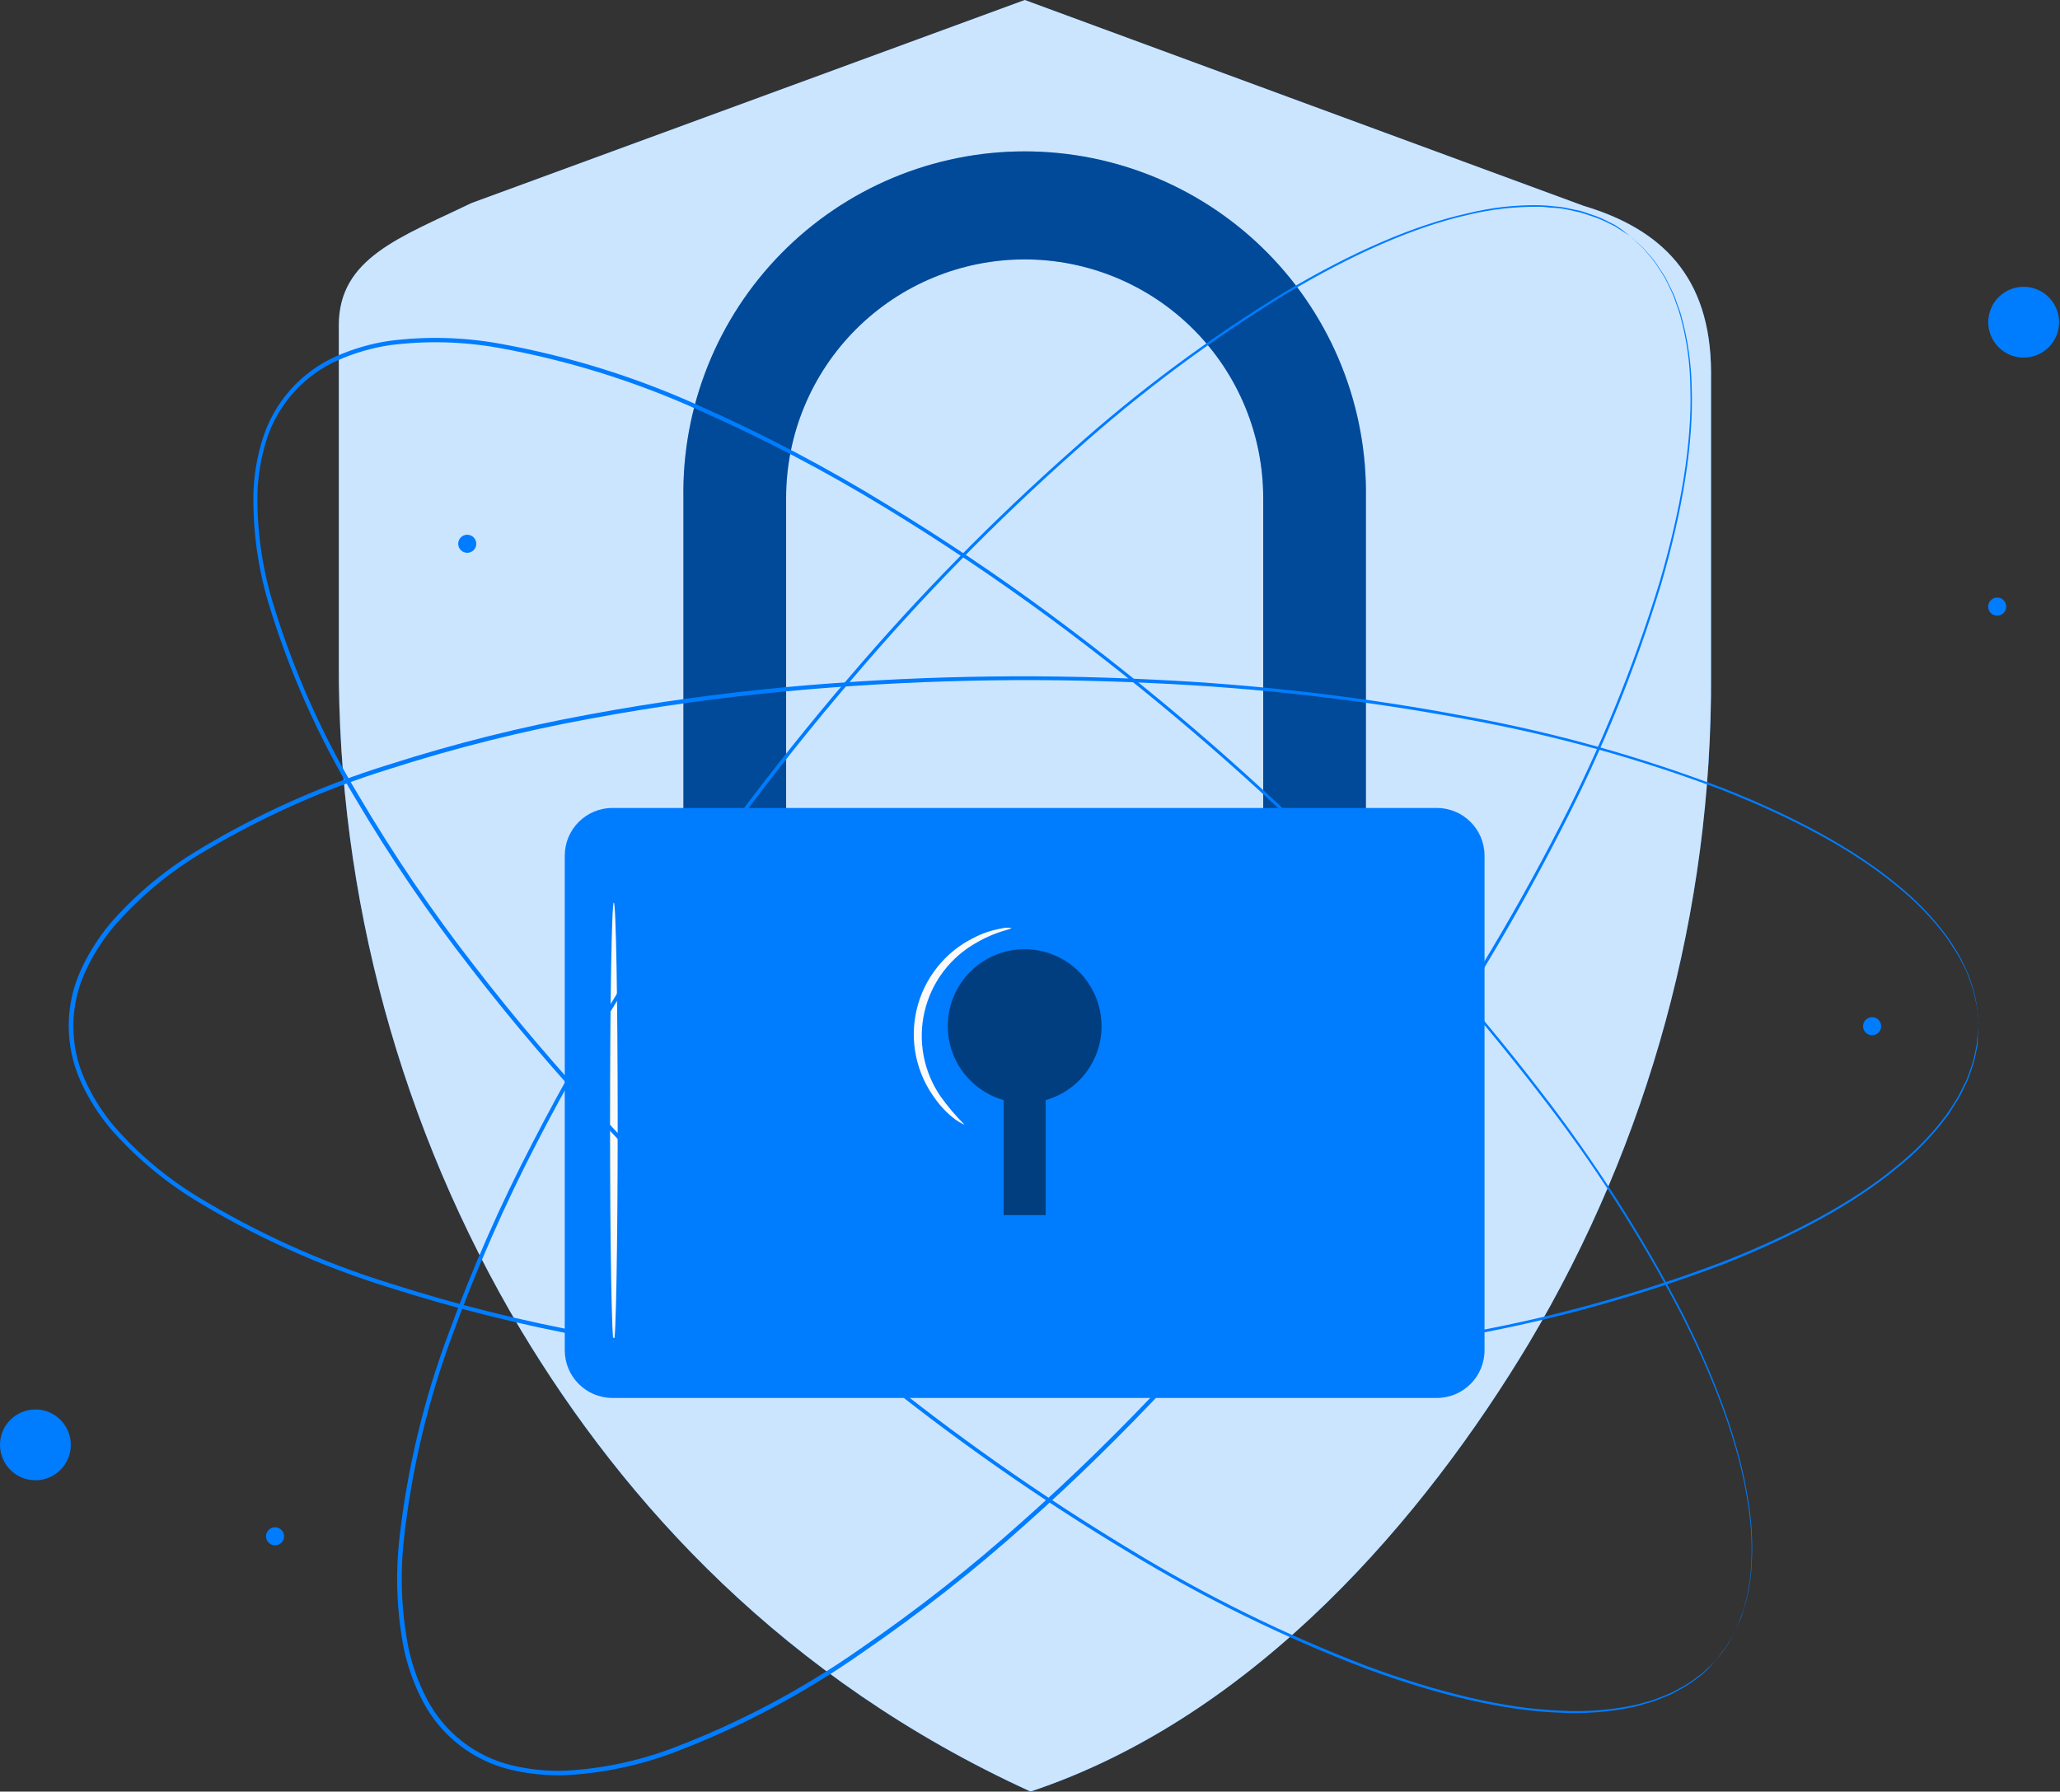 <svg width="361" height="314" viewBox="0 0 361 314" fill="none" xmlns="http://www.w3.org/2000/svg">
<rect x="0" y="0" width="361" height="314" fill="#333333" stroke="none"/>
<path d="M277.491 36.068L179.586 0.001L82.616 35.593C70.234 41.582 59.378 45.181 59.378 57.002V115.947C59.176 157.2 70.221 197.729 91.327 233.175C109.41 263.281 137.4 294.279 180.594 313.99C220.231 300.787 249.819 265.584 267.902 235.464C289.009 200.024 300.055 159.5 299.851 118.251V65.238C299.779 48.364 291.069 40.128 277.491 36.068Z" fill="#007CFF"/>
<g opacity="0.8">
<path d="M277.491 36.067L179.586 0L82.616 35.592C70.234 41.581 59.378 45.181 59.378 57.001V115.946C59.176 157.199 70.221 197.728 91.327 233.174C109.41 263.28 137.4 294.278 180.594 313.989C220.231 300.786 249.819 265.583 267.902 235.463C289.009 200.023 300.055 159.499 299.851 118.25V65.237C299.779 48.362 291.069 40.127 277.491 36.067Z" fill="white"/>
</g>
<path d="M239.364 185.173H221.367V87.267C221.367 76.18 216.963 65.547 209.123 57.707C201.283 49.867 190.65 45.463 179.563 45.463C168.476 45.463 157.842 49.867 150.003 57.707C142.163 65.547 137.758 76.18 137.758 87.267V185.173H119.761V87.267C119.638 79.336 121.094 71.459 124.044 64.096C126.994 56.733 131.379 50.03 136.945 44.377C142.51 38.725 149.144 34.236 156.461 31.172C163.777 28.108 171.63 26.53 179.563 26.53C187.495 26.53 195.348 28.108 202.665 31.172C209.981 34.236 216.615 38.725 222.181 44.377C227.746 50.03 232.131 56.733 235.081 64.096C238.032 71.459 239.487 79.336 239.364 87.267V185.173Z" fill="#007CFF"/>
<g opacity="0.4">
<path d="M239.368 185.174H221.371V87.268C221.371 76.181 216.967 65.548 209.127 57.708C201.287 49.868 190.654 45.464 179.567 45.464C168.479 45.464 157.846 49.868 150.007 57.708C142.167 65.548 137.762 76.181 137.762 87.268V185.174H119.765V87.268C119.642 79.337 121.098 71.46 124.048 64.097C126.998 56.733 131.383 50.031 136.949 44.378C142.514 38.726 149.148 34.237 156.465 31.173C163.781 28.109 171.634 26.531 179.567 26.531C187.499 26.531 195.352 28.109 202.669 31.173C209.985 34.237 216.619 38.726 222.185 44.378C227.75 50.031 232.135 56.733 235.085 64.097C238.035 71.46 239.491 79.337 239.368 87.268V185.174Z" fill="black"/>
</g>
<path d="M251.788 141.604H107.334C102.714 141.604 98.969 145.349 98.969 149.969V236.644C98.969 241.264 102.714 245.009 107.334 245.009H251.788C256.408 245.009 260.153 241.264 260.153 236.644V149.969C260.153 145.349 256.408 141.604 251.788 141.604Z" fill="#007CFF"/>
<g opacity="0.5">
<path d="M193.035 179.846C193.036 177.339 192.338 174.88 191.019 172.748C189.7 170.615 187.812 168.893 185.567 167.775C183.323 166.657 180.811 166.187 178.314 166.419C175.817 166.65 173.434 167.574 171.434 169.086C169.433 170.598 167.894 172.638 166.989 174.977C166.085 177.315 165.851 179.86 166.313 182.325C166.776 184.789 167.917 187.076 169.609 188.927C171.3 190.778 173.474 192.121 175.887 192.804V212.961H183.244V192.804C186.067 192.009 188.552 190.312 190.32 187.972C192.087 185.633 193.041 182.779 193.035 179.846Z" fill="black"/>
</g>
<path d="M107.569 235.204C107.194 235.204 106.906 217.927 106.906 196.69C106.906 175.453 107.194 158.176 107.569 158.176C107.943 158.176 108.245 175.453 108.245 196.69C108.245 217.927 107.943 235.204 107.569 235.204Z" fill="#FAFAFA"/>
<path d="M169.017 197.109C169.017 197.109 168.384 196.908 167.434 196.216C166.102 195.221 164.931 194.027 163.964 192.675C162.283 190.457 161.114 187.895 160.539 185.172C159.965 182.45 160 179.634 160.641 176.926C161.282 174.218 162.514 171.686 164.248 169.51C165.983 167.334 168.177 165.568 170.673 164.34C172.167 163.569 173.769 163.03 175.425 162.741C176.015 162.58 176.634 162.545 177.239 162.641C177.239 162.9 174.69 163.145 171.192 165.175C168.908 166.437 166.914 168.164 165.336 170.242C163.759 172.321 162.634 174.707 162.034 177.247C161.433 179.786 161.37 182.423 161.849 184.988C162.328 187.553 163.337 189.99 164.813 192.142C166.077 193.909 167.483 195.571 169.017 197.109Z" fill="#FAFAFA"/>
<path d="M300.689 291.111C300.689 291.111 301.078 290.564 301.855 289.542L302.503 288.678C302.733 288.347 302.935 287.958 303.165 287.54C303.739 286.605 304.221 285.617 304.605 284.589C304.836 283.999 305.109 283.394 305.34 282.732C305.57 282.069 305.728 281.292 305.93 280.601C306.165 279.825 306.329 279.03 306.419 278.225C306.591 277.359 306.716 276.484 306.794 275.605C307.134 271.388 306.94 267.146 306.218 262.978C304.778 253.518 300.747 242.403 294.613 230.309C287.498 216.673 279.161 203.709 269.705 191.578C258.32 176.804 245.907 162.852 232.558 149.825C217.309 134.818 201.018 120.908 183.807 108.2C174.693 101.52 165.09 95.026 155.011 88.907C144.71 82.629 134.014 77.021 122.99 72.119C111.629 66.929 99.662 63.18 87.37 60.961C81.095 59.845 74.688 59.685 68.365 60.486C65.202 60.96 62.118 61.856 59.193 63.149C56.249 64.459 53.614 66.377 51.463 68.776C49.312 71.176 47.692 74.003 46.71 77.072C45.755 80.124 45.218 83.292 45.112 86.488C45.023 92.862 45.901 99.211 47.718 105.321C51.32 117.284 56.409 128.748 62.865 139.444C68.988 149.845 75.779 159.839 83.195 169.363C90.393 178.721 97.967 187.518 105.641 195.797C120.226 211.46 135.901 226.072 152.549 239.523C167.007 251.295 182.272 262.039 198.234 271.674C211.361 279.684 225.186 286.489 239.541 292.004C252.254 296.726 263.758 299.433 273.319 299.807C277.542 300.064 281.782 299.774 285.931 298.944C286.791 298.772 287.642 298.556 288.48 298.296C289.27 298.098 290.044 297.843 290.798 297.533L292.842 296.697C293.476 296.395 294.052 296.05 294.599 295.762C295.577 295.241 296.507 294.634 297.377 293.947C297.752 293.66 298.126 293.429 298.428 293.17L299.206 292.421L300.646 291.082L299.278 292.522L298.501 293.3C298.198 293.559 297.838 293.803 297.449 294.106C296.584 294.801 295.659 295.418 294.685 295.949C294.138 296.251 293.562 296.597 292.928 296.913L290.87 297.763C290.12 298.086 289.345 298.347 288.552 298.54C287.71 298.815 286.854 299.046 285.989 299.231C281.822 300.082 277.565 300.396 273.319 300.167C263.715 299.836 252.168 297.144 239.412 292.464C225.012 286.974 211.142 280.184 197.974 272.178C181.963 262.574 166.658 251.839 152.175 240.056C135.486 226.611 119.772 211.999 105.151 196.33C97.448 188.037 89.889 179.225 82.647 169.852C75.21 160.309 68.395 150.296 62.245 139.876C55.759 129.123 50.642 117.602 47.013 105.58C45.182 99.385 44.304 92.947 44.407 86.488C44.509 83.217 45.061 79.976 46.048 76.856C47.048 73.686 48.708 70.764 50.919 68.282C53.13 65.801 55.842 63.816 58.876 62.458C61.862 61.128 65.016 60.213 68.249 59.737C74.648 58.915 81.135 59.075 87.485 60.212C99.84 62.439 111.866 66.212 123.278 71.442C134.3 76.367 144.987 82.008 155.27 88.331C165.349 94.465 175.024 100.973 184.066 107.668C201.294 120.419 217.599 134.372 232.861 149.421C246.202 162.478 258.605 176.459 269.978 191.262C279.427 203.44 287.75 216.451 294.843 230.136C300.948 242.273 304.922 253.446 306.362 262.934C307.071 267.129 307.24 271.396 306.866 275.633C306.789 276.518 306.664 277.397 306.491 278.268C306.377 279.076 306.204 279.875 305.973 280.658C305.757 281.407 305.555 282.098 305.368 282.804C305.181 283.509 304.836 284.071 304.605 284.661C304.197 285.694 303.686 286.683 303.079 287.612C302.834 288.03 302.633 288.419 302.402 288.75L301.726 289.599C301.049 290.607 300.689 291.111 300.689 291.111Z" fill="#007CFF"/>
<path d="M346.758 179.862C346.758 179.862 346.686 179.199 346.586 177.918C346.586 177.591 346.557 177.232 346.499 176.838C346.499 176.435 346.326 176.017 346.24 175.542C346.052 174.452 345.762 173.382 345.376 172.346C345.16 171.756 344.959 171.122 344.699 170.474C344.44 169.826 344.052 169.193 343.706 168.487C343.343 167.738 342.92 167.021 342.439 166.342C341.964 165.651 341.561 164.902 340.999 164.153C338.449 160.776 335.478 157.737 332.159 155.112C324.773 149.036 314.377 143.392 301.765 138.453C287.375 133.016 272.523 128.891 257.391 126.129C239.068 122.691 220.525 120.55 201.901 119.722C180.527 118.694 159.108 119.175 137.802 121.161C126.557 122.227 115.067 123.782 103.448 125.956C91.58 128.123 79.864 131.057 68.375 134.739C56.428 138.425 44.989 143.591 34.324 150.116C28.936 153.47 24.082 157.615 19.926 162.411C17.877 164.866 16.172 167.588 14.858 170.503C13.537 173.446 12.854 176.635 12.854 179.862C12.854 183.088 13.537 186.277 14.858 189.22C16.178 192.132 17.882 194.854 19.926 197.312C24.084 202.087 28.938 206.208 34.324 209.536C44.983 216.067 56.417 221.237 68.361 224.927C79.849 228.612 91.565 231.546 103.434 233.71C115.053 235.898 126.543 237.439 137.787 238.504C159.093 240.498 180.513 240.979 201.887 239.944C220.511 239.116 239.053 236.975 257.376 233.537C272.51 230.778 287.362 226.653 301.75 221.212C314.377 216.274 324.787 210.63 332.144 204.554C335.467 201.932 338.438 198.893 340.985 195.512C341.504 194.809 341.984 194.079 342.425 193.324C342.886 192.658 343.291 191.955 343.634 191.221L344.627 189.235C344.887 188.587 345.088 187.953 345.304 187.363C345.69 186.326 345.98 185.256 346.168 184.167C346.254 183.706 346.37 183.274 346.427 182.885C346.485 182.496 346.427 182.122 346.514 181.805C346.614 180.509 346.686 179.862 346.686 179.862C346.686 179.862 346.686 180.524 346.586 181.805C346.586 182.136 346.586 182.496 346.586 182.9C346.586 183.303 346.427 183.72 346.341 184.195C346.162 185.289 345.882 186.364 345.506 187.406C345.29 188.011 345.103 188.644 344.829 189.307L343.864 191.308C343.519 192.045 343.115 192.753 342.655 193.424C342.18 194.13 341.777 194.936 341.215 195.656C338.669 199.068 335.693 202.136 332.36 204.784C324.974 210.918 314.565 216.619 301.938 221.601C287.528 227.072 272.651 231.226 257.491 234.012C239.148 237.491 220.581 239.671 201.93 240.534C180.525 241.604 159.071 241.157 137.73 239.195C126.471 238.13 114.967 236.589 103.304 234.415C91.408 232.248 79.663 229.314 68.145 225.632C56.141 221.927 44.648 216.732 33.935 210.169C28.453 206.776 23.512 202.578 19.278 197.715C17.181 195.199 15.438 192.409 14.095 189.422C12.742 186.393 12.043 183.114 12.043 179.797C12.043 176.48 12.742 173.2 14.095 170.172C15.443 167.192 17.186 164.407 19.278 161.893C23.51 157.027 28.457 152.832 33.95 149.453C44.655 142.89 56.144 137.7 68.145 134.004C79.661 130.311 91.406 127.372 103.304 125.207C114.952 123.033 126.456 121.493 137.715 120.427C159.057 118.47 180.511 118.028 201.916 119.102C220.573 119.968 239.145 122.157 257.491 125.654C272.644 128.452 287.51 132.621 301.909 138.108C314.55 143.104 324.945 148.791 332.346 154.924C335.666 157.583 338.632 160.656 341.172 164.067C341.691 164.78 342.172 165.52 342.612 166.284C343.066 166.96 343.47 167.667 343.821 168.401L344.786 170.417C345.059 171.064 345.247 171.712 345.462 172.303C345.841 173.349 346.121 174.429 346.298 175.528C346.384 175.989 346.485 176.42 346.542 176.824C346.6 177.227 346.542 177.587 346.542 177.903C346.758 179.199 346.758 179.862 346.758 179.862Z" fill="#007CFF"/>
<path d="M285.652 41.365C285.652 41.365 285.076 41.019 284.011 40.314L283.104 39.723C282.758 39.522 282.341 39.349 281.923 39.133C280.946 38.619 279.924 38.195 278.871 37.866C278.266 37.679 277.647 37.434 276.97 37.247L274.767 36.757C273.976 36.584 273.172 36.473 272.363 36.426C271.513 36.426 270.65 36.21 269.728 36.239C265.494 36.189 261.271 36.673 257.159 37.679C247.843 39.781 237.002 44.547 225.383 51.501C212.265 59.536 199.904 68.745 188.452 79.015C174.508 91.388 161.455 104.729 149.391 118.941C135.471 135.193 122.717 152.408 111.222 170.456C105.175 180.002 99.358 190.023 93.944 200.548C88.391 211.262 83.534 222.324 79.402 233.663C75.018 245.359 72.116 257.557 70.764 269.974C70.082 276.311 70.368 282.715 71.613 288.965C72.294 292.091 73.398 295.109 74.896 297.935C76.408 300.774 78.503 303.262 81.044 305.235C83.585 307.207 86.514 308.62 89.639 309.381C92.749 310.129 95.946 310.448 99.142 310.332C105.504 309.98 111.776 308.664 117.744 306.43C129.435 302.009 140.526 296.142 150.758 288.965C160.711 282.14 170.209 274.676 179.194 266.62C188.034 258.773 196.299 250.638 204.031 242.402C218.627 226.774 232.098 210.131 244.345 192.6C255.117 177.387 264.802 161.433 273.328 144.857C280.411 131.205 286.246 116.941 290.763 102.239C294.593 89.281 296.523 77.575 296.22 68.015C296.185 63.783 295.604 59.573 294.492 55.489C294.26 54.639 293.981 53.803 293.657 52.984C293.415 52.212 293.112 51.461 292.75 50.738C292.405 50.047 292.088 49.298 291.786 48.751C291.483 48.204 291.051 47.585 290.72 47.066C290.137 46.123 289.467 45.236 288.719 44.417C288.417 44.057 288.143 43.712 287.869 43.424L287.063 42.689C286.113 41.825 285.623 41.365 285.623 41.365L287.063 42.632L287.869 43.352C288.157 43.64 288.431 43.985 288.748 44.345C289.513 45.151 290.194 46.034 290.778 46.98C291.123 47.513 291.512 48.06 291.872 48.664L292.851 50.651C293.231 51.377 293.549 52.133 293.801 52.912C294.061 53.718 294.449 54.524 294.651 55.431C295.787 59.527 296.397 63.751 296.465 68.001C296.796 77.604 294.91 89.31 291.109 102.354C286.628 117.1 280.816 131.408 273.745 145.101C265.253 161.729 255.597 177.736 244.849 193.003C232.605 210.572 219.133 227.253 204.534 242.921C196.788 251.185 188.524 259.334 179.669 267.21C170.663 275.288 161.14 282.771 151.161 289.613C140.903 296.829 129.777 302.726 118.046 307.164C111.976 309.448 105.59 310.784 99.113 311.124C95.844 311.236 92.575 310.907 89.394 310.145C86.169 309.359 83.147 307.901 80.524 305.867C77.902 303.832 75.738 301.267 74.176 298.338C72.644 295.449 71.516 292.363 70.821 289.167C69.565 282.845 69.274 276.369 69.957 269.96C71.335 257.476 74.27 245.215 78.697 233.461C82.846 222.12 87.722 211.059 93.296 200.346C98.71 189.807 104.541 179.772 110.574 170.211C122.099 152.149 134.887 134.924 148.843 118.667C160.951 104.453 174.047 91.111 188.034 78.742C199.554 68.432 211.993 59.198 225.195 51.155C236.887 44.215 247.757 39.479 257.13 37.405C261.259 36.38 265.503 35.896 269.757 35.965C270.643 35.986 271.527 36.054 272.406 36.167C273.22 36.218 274.029 36.334 274.825 36.513L277.013 36.973C277.69 37.175 278.309 37.405 278.914 37.607C279.971 37.944 280.994 38.383 281.966 38.917C282.398 39.133 282.801 39.32 283.147 39.522L284.04 40.127C285.119 40.976 285.652 41.365 285.652 41.365Z" fill="#007CFF"/>
<path d="M6.205 259.436C9.633 259.436 12.411 256.658 12.411 253.231C12.411 249.804 9.633 247.025 6.205 247.025C2.778 247.025 0 249.804 0 253.231C0 256.658 2.778 259.436 6.205 259.436Z" fill="#007CFF"/>
<path d="M360.841 56.484C360.838 57.711 360.471 58.91 359.788 59.928C359.104 60.947 358.134 61.74 357 62.207C355.866 62.675 354.619 62.796 353.416 62.555C352.213 62.314 351.109 61.721 350.242 60.853C349.376 59.985 348.786 58.879 348.548 57.675C348.31 56.472 348.433 55.225 348.903 54.092C349.374 52.959 350.169 51.991 351.189 51.309C352.209 50.628 353.408 50.265 354.635 50.265C355.451 50.265 356.259 50.426 357.013 50.738C357.767 51.051 358.452 51.51 359.028 52.087C359.605 52.665 360.061 53.351 360.372 54.105C360.683 54.86 360.843 55.668 360.841 56.484Z" fill="#007CFF"/>
<path d="M49.785 269.256C49.785 269.57 49.691 269.876 49.517 270.137C49.342 270.398 49.094 270.601 48.804 270.72C48.513 270.84 48.194 270.87 47.887 270.808C47.579 270.746 47.297 270.593 47.076 270.37C46.855 270.147 46.705 269.864 46.646 269.556C46.586 269.248 46.62 268.929 46.742 268.64C46.864 268.35 47.069 268.104 47.332 267.932C47.594 267.76 47.901 267.669 48.215 267.672C48.633 267.676 49.032 267.844 49.326 268.141C49.62 268.437 49.785 268.838 49.785 269.256Z" fill="#007CFF"/>
<path d="M83.464 95.301C83.464 95.614 83.371 95.92 83.198 96.18C83.023 96.441 82.776 96.644 82.487 96.764C82.197 96.884 81.879 96.915 81.572 96.854C81.264 96.793 80.982 96.642 80.761 96.421C80.539 96.199 80.388 95.917 80.327 95.61C80.266 95.302 80.298 94.984 80.417 94.695C80.537 94.405 80.74 94.158 81.001 93.984C81.261 93.81 81.567 93.717 81.881 93.717C82.301 93.717 82.704 93.884 83.001 94.181C83.298 94.478 83.464 94.88 83.464 95.301Z" fill="#007CFF"/>
<path d="M329.656 179.859C329.656 180.173 329.563 180.48 329.388 180.741C329.213 181.001 328.965 181.204 328.675 181.324C328.384 181.443 328.065 181.474 327.758 181.411C327.45 181.349 327.168 181.197 326.947 180.974C326.726 180.751 326.576 180.467 326.517 180.159C326.458 179.851 326.491 179.532 326.613 179.243C326.735 178.954 326.94 178.708 327.203 178.535C327.465 178.363 327.773 178.273 328.086 178.275C328.294 178.275 328.499 178.317 328.69 178.396C328.882 178.476 329.055 178.593 329.201 178.74C329.347 178.887 329.462 179.062 329.541 179.254C329.619 179.446 329.658 179.652 329.656 179.859Z" fill="#007CFF"/>
<path d="M351.578 106.302C351.58 106.616 351.49 106.924 351.317 107.187C351.144 107.45 350.897 107.655 350.607 107.777C350.317 107.898 349.997 107.931 349.688 107.87C349.38 107.81 349.096 107.658 348.874 107.436C348.652 107.214 348.501 106.93 348.44 106.622C348.379 106.313 348.412 105.993 348.533 105.703C348.655 105.414 348.86 105.166 349.123 104.993C349.386 104.82 349.694 104.73 350.008 104.732C350.425 104.732 350.824 104.898 351.118 105.192C351.412 105.486 351.578 105.886 351.578 106.302Z" fill="#007CFF"/>
</svg>
